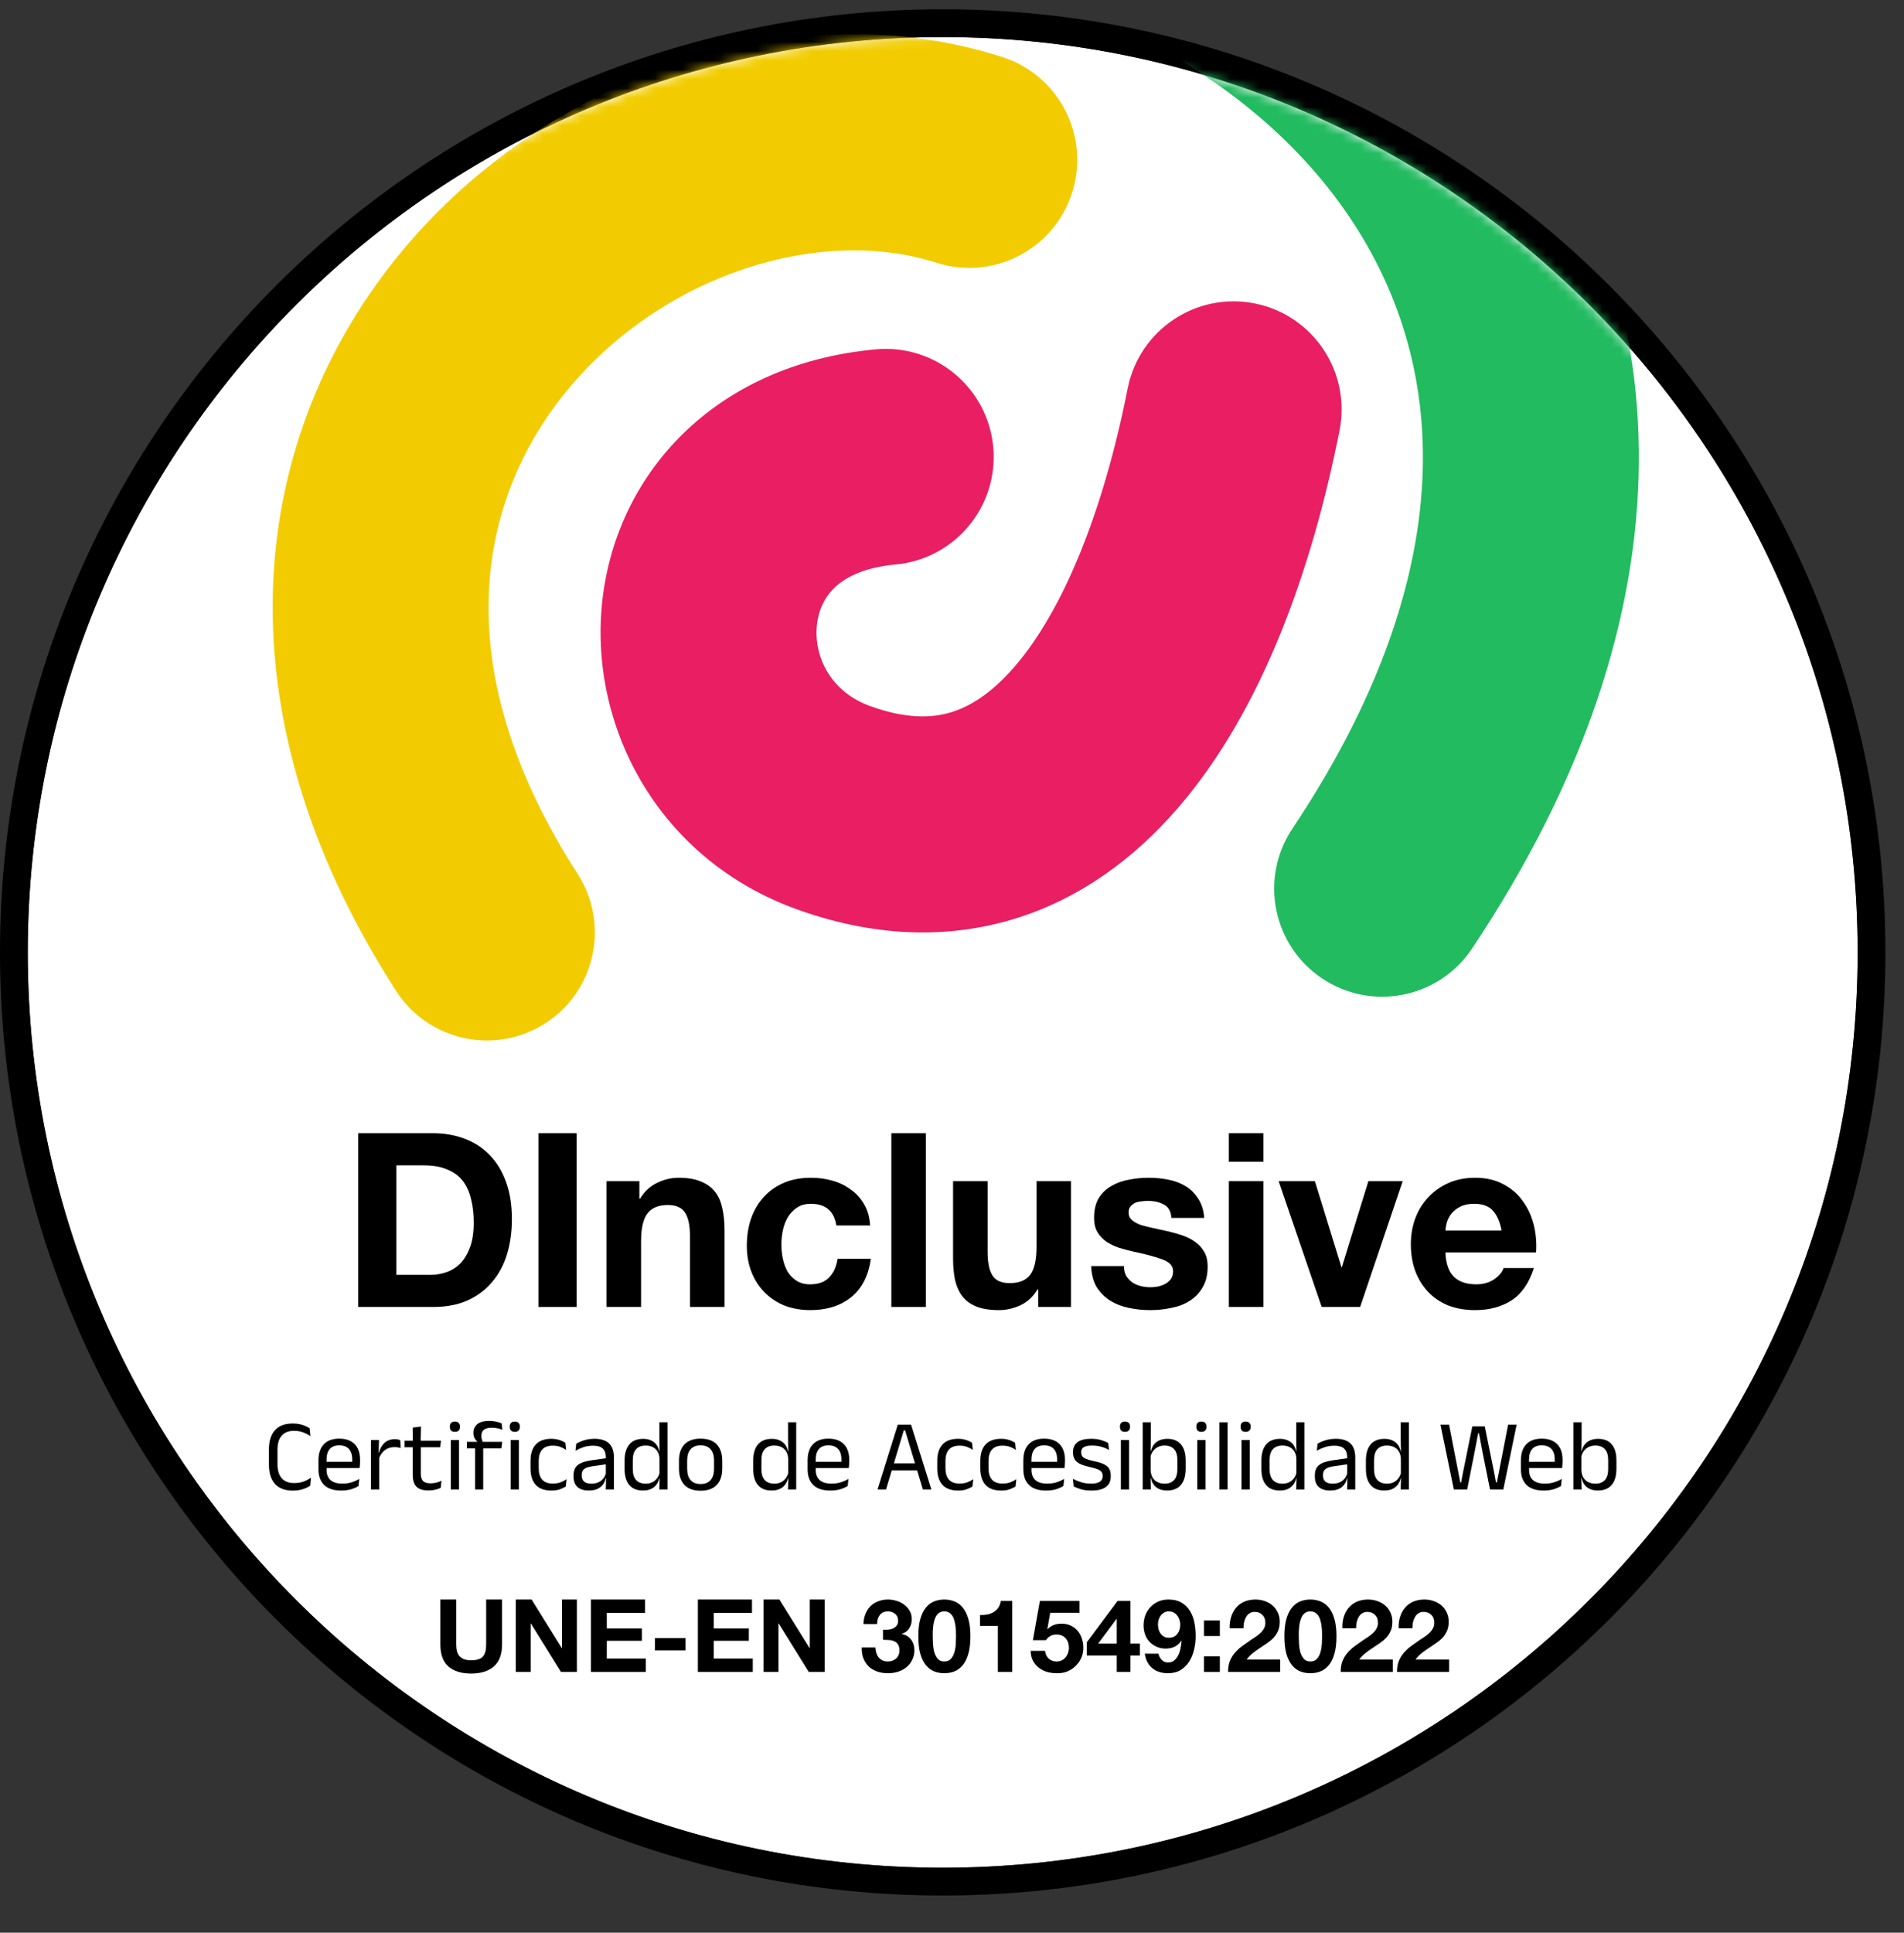 <svg width="205" height="208" viewBox="0 0 205 208" fill="none" xmlns="http://www.w3.org/2000/svg">
<rect x="0" y="0" width="205" height="208" fill="#333333" stroke="none"/>
<path d="M200.01 102.501C200.01 156.907 155.906 201.011 101.5 201.011C47.094 201.011 2.99 156.907 2.99 102.501C2.99 48.096 47.094 3.991 101.5 3.991C155.906 3.991 200.01 48.096 200.01 102.501Z" fill="white"/>
<path fill-rule="evenodd" clip-rule="evenodd" d="M203 102.5C203 158.557 157.557 204 101.5 204C45.443 204 0 158.557 0 102.5C0 46.443 45.443 1 101.5 1C157.557 1 203 46.443 203 102.5ZM101.5 201.01C155.906 201.01 200.01 156.906 200.01 102.5C200.01 48.094 155.906 3.99 101.5 3.99C47.094 3.99 2.99 48.094 2.99 102.5C2.99 156.906 47.094 201.01 101.5 201.01Z" fill="black"/>
<mask id="mask0_83_4" style="mask-type:alpha" maskUnits="userSpaceOnUse" x="2" y="3" width="199" height="199">
<path d="M200.01 102.501C200.01 156.907 155.906 201.011 101.5 201.011C47.094 201.011 2.99 156.907 2.99 102.501C2.99 48.096 47.094 3.991 101.5 3.991C155.906 3.991 200.01 48.096 200.01 102.501Z" fill="black"/>
</mask>
<g mask="url(#mask0_83_4)">
<path fill-rule="evenodd" clip-rule="evenodd" d="M143.556 20.939C131.06 4.598 107.853 -5.076 85.313 -3.298C78.912 -2.793 73.314 -7.572 72.809 -13.973C72.304 -20.374 77.083 -25.972 83.484 -26.477C112.968 -28.803 144.203 -16.492 162.026 6.816C171.067 18.639 176.582 33.245 176.451 49.806C176.319 66.309 170.595 83.969 158.482 102.1C154.915 107.439 147.696 108.876 142.357 105.309C137.018 101.742 135.581 94.523 139.148 89.184C149.269 74.034 153.112 60.725 153.2 49.621C153.288 38.576 149.675 28.942 143.556 20.939Z" fill="#22BB60"/>
<path fill-rule="evenodd" clip-rule="evenodd" d="M43.286 27.024C58.722 8.444 85.075 -1.189 107.91 6.134C114.024 8.094 117.391 14.64 115.43 20.754C113.469 26.868 106.924 30.235 100.81 28.275C88.356 24.281 71.502 29.446 61.171 41.882C51.727 53.249 47.532 71.283 62.196 94.06C65.671 99.459 64.112 106.653 58.713 110.129C53.315 113.604 46.121 112.045 42.645 106.646C22.832 75.87 26.963 46.672 43.286 27.024Z" fill="#F2CC01"/>
<path fill-rule="evenodd" clip-rule="evenodd" d="M135.079 32.654C141.377 33.9 145.472 40.017 144.226 46.315C141.255 61.324 135.874 76.482 126.838 86.942C122.193 92.317 116.286 96.785 108.978 98.96C101.575 101.163 93.724 100.716 85.817 97.87C70.99 92.533 63.586 78.466 64.79 65.257C66.068 51.25 76.751 39.197 94.308 37.597C100.702 37.015 106.358 41.726 106.94 48.12C107.523 54.514 102.812 60.17 96.418 60.753C92.727 61.089 90.793 62.319 89.792 63.308C88.743 64.346 88.095 65.734 87.945 67.369C87.635 70.777 89.509 74.487 93.691 75.992C97.6 77.399 100.338 77.272 102.346 76.674C104.45 76.048 106.778 74.594 109.244 71.741C114.427 65.742 118.763 55.21 121.417 41.801C122.664 35.502 128.78 31.407 135.079 32.654Z" fill="#E91E63"/>
<path d="M188.093 -2.575C186.839 2.712 181.148 5.888 175.381 4.521C169.614 3.153 165.956 -2.241 167.21 -7.528C168.463 -12.814 174.155 -15.99 179.921 -14.623C185.688 -13.255 189.347 -7.861 188.093 -2.575Z" fill="#22BB60"/>
<path d="M49.73 -0.465C47.564 8.666 38.017 14.22 28.406 11.94C18.794 9.661 12.758 0.411 14.924 -8.72C17.089 -17.851 26.637 -23.404 36.248 -21.125C45.859 -18.845 51.895 -9.596 49.73 -0.465Z" fill="#F2CC01"/>
</g>
<path d="M31.54 160.423C30.678 160.423 30.031 160.181 29.598 159.697C29.169 159.213 28.955 158.526 28.955 157.635V155.982C28.955 155.091 29.169 154.405 29.598 153.925C30.027 153.442 30.671 153.2 31.529 153.2C31.806 153.2 32.057 153.225 32.282 153.276C32.511 153.327 32.715 153.393 32.893 153.473C33.072 153.553 33.222 153.636 33.346 153.724L33.422 154.564C33.208 154.411 32.955 154.278 32.664 154.165C32.377 154.049 32.039 153.991 31.649 153.991C31.064 153.991 30.622 154.165 30.324 154.515C30.026 154.86 29.877 155.353 29.877 155.993V157.602C29.877 158.239 30.027 158.733 30.329 159.086C30.631 159.435 31.082 159.61 31.682 159.61C32.068 159.61 32.408 159.554 32.702 159.441C33.001 159.328 33.259 159.19 33.477 159.026L33.401 159.888C33.277 159.975 33.124 160.061 32.942 160.144C32.761 160.228 32.551 160.295 32.315 160.346C32.082 160.397 31.824 160.423 31.54 160.423Z" fill="black"/>
<path d="M36.736 160.417C35.924 160.417 35.313 160.219 34.903 159.823C34.492 159.426 34.286 158.859 34.286 158.121V157.171C34.286 156.422 34.477 155.846 34.859 155.442C35.241 155.035 35.799 154.831 36.534 154.831C37.028 154.831 37.441 154.924 37.772 155.109C38.103 155.291 38.352 155.551 38.519 155.889C38.687 156.228 38.77 156.631 38.77 157.1V157.297C38.77 157.413 38.765 157.53 38.754 157.646C38.747 157.762 38.736 157.877 38.721 157.99H37.908C37.916 157.815 37.919 157.65 37.919 157.493C37.923 157.337 37.925 157.193 37.925 157.062C37.925 156.739 37.872 156.466 37.767 156.244C37.665 156.018 37.51 155.848 37.303 155.731C37.099 155.611 36.843 155.551 36.534 155.551C36.075 155.551 35.732 155.684 35.502 155.949C35.273 156.215 35.159 156.595 35.159 157.09V157.597L35.164 157.706V158.213C35.164 158.435 35.197 158.635 35.263 158.813C35.328 158.992 35.43 159.146 35.568 159.277C35.71 159.404 35.888 159.503 36.103 159.572C36.321 159.637 36.579 159.67 36.877 159.67C37.223 159.67 37.545 159.624 37.843 159.533C38.141 159.443 38.421 159.319 38.683 159.163L38.601 159.926C38.365 160.075 38.09 160.195 37.777 160.286C37.465 160.374 37.117 160.417 36.736 160.417ZM38.536 157.99H34.75V157.324H38.536V157.99Z" fill="black"/>
<path d="M40.784 157.04L40.582 156.358L40.8 156.348C40.916 155.897 41.116 155.542 41.4 155.284C41.684 155.022 42.06 154.891 42.529 154.891C42.646 154.891 42.749 154.9 42.84 154.918C42.935 154.936 43.018 154.958 43.091 154.984L43.146 155.84C43.055 155.811 42.953 155.787 42.84 155.769C42.731 155.751 42.609 155.742 42.475 155.742C42.075 155.742 41.725 155.853 41.427 156.075C41.133 156.297 40.918 156.619 40.784 157.04ZM40.827 160.297H39.944V154.973H40.805L40.762 156.544L40.827 156.609V160.297Z" fill="black"/>
<path d="M46.142 160.406C45.731 160.406 45.4 160.345 45.149 160.221C44.898 160.097 44.716 159.91 44.604 159.659C44.491 159.408 44.435 159.095 44.435 158.721V155.36H45.307V158.617C45.307 158.966 45.387 159.224 45.547 159.392C45.708 159.555 45.977 159.637 46.355 159.637C46.569 159.637 46.775 159.614 46.971 159.566C47.171 159.519 47.359 159.452 47.533 159.364L47.451 160.123C47.28 160.21 47.08 160.279 46.851 160.33C46.622 160.381 46.386 160.406 46.142 160.406ZM47.397 155.758H43.562V155.049H47.479L47.397 155.758ZM45.286 155.136H44.44L44.435 153.642L45.324 153.527L45.286 155.136Z" fill="black"/>
<path d="M49.421 160.297H48.537V154.973H49.421V160.297ZM48.979 154.1C48.797 154.1 48.661 154.053 48.57 153.958C48.483 153.86 48.439 153.727 48.439 153.56V153.533C48.439 153.362 48.483 153.229 48.57 153.134C48.661 153.04 48.797 152.993 48.979 152.993C49.161 152.993 49.297 153.04 49.388 153.134C49.479 153.229 49.525 153.362 49.525 153.533V153.56C49.525 153.731 49.479 153.864 49.388 153.958C49.297 154.053 49.161 154.1 48.979 154.1Z" fill="black"/>
<path d="M52.675 152.922C52.948 152.922 53.192 152.947 53.407 152.998C53.625 153.045 53.825 153.105 54.007 153.178L54.094 153.871C53.916 153.805 53.736 153.754 53.554 153.718C53.376 153.678 53.174 153.658 52.948 153.658C52.675 153.658 52.455 153.694 52.288 153.767C52.124 153.836 52.006 153.936 51.934 154.067C51.864 154.195 51.83 154.349 51.83 154.531V154.558C51.83 154.686 51.846 154.807 51.879 154.924C51.912 155.036 51.948 155.14 51.988 155.235L51.394 155.257V155.147C51.281 155.06 51.181 154.938 51.093 154.782C51.01 154.626 50.968 154.444 50.968 154.236V154.209C50.968 153.82 51.106 153.509 51.383 153.276C51.659 153.04 52.09 152.922 52.675 152.922ZM52.026 160.297H51.148V155.447H52.026V160.297ZM53.99 155.878H50.27V155.175L51.486 155.18L51.846 155.175H54.072L53.99 155.878ZM55.867 160.297H54.989V154.973H55.867V160.297ZM55.43 154.1C55.249 154.1 55.112 154.053 55.021 153.958C54.93 153.86 54.885 153.727 54.885 153.56V153.533C54.885 153.362 54.93 153.229 55.021 153.134C55.112 153.04 55.249 152.993 55.43 152.993C55.612 152.993 55.747 153.04 55.834 153.134C55.925 153.229 55.971 153.362 55.971 153.533V153.56C55.971 153.731 55.925 153.864 55.834 153.958C55.747 154.053 55.612 154.1 55.43 154.1Z" fill="black"/>
<path d="M59.384 160.417C58.62 160.417 58.051 160.212 57.676 159.801C57.305 159.386 57.12 158.801 57.12 158.044V157.215C57.12 156.455 57.307 155.871 57.681 155.464C58.056 155.053 58.623 154.847 59.384 154.847C59.609 154.847 59.815 154.869 60 154.913C60.185 154.953 60.351 155.007 60.496 155.076C60.646 155.142 60.771 155.211 60.873 155.284L60.949 156.053C60.778 155.922 60.575 155.811 60.338 155.72C60.105 155.629 59.831 155.584 59.514 155.584C59.005 155.584 58.625 155.726 58.374 156.009C58.127 156.289 58.003 156.699 58.003 157.237V158.022C58.003 158.55 58.127 158.955 58.374 159.239C58.625 159.523 59.005 159.664 59.514 159.664C59.842 159.664 60.124 159.619 60.36 159.528C60.6 159.437 60.813 159.326 60.998 159.195L60.916 159.975C60.757 160.084 60.547 160.186 60.289 160.281C60.031 160.372 59.729 160.417 59.384 160.417Z" fill="black"/>
<path d="M66.1 160.297H65.222L65.26 159.004L65.227 158.868V157.171L65.233 156.86C65.233 156.428 65.122 156.108 64.9 155.9C64.682 155.693 64.334 155.589 63.858 155.589C63.476 155.589 63.125 155.644 62.805 155.753C62.489 155.862 62.207 155.989 61.959 156.135L62.041 155.382C62.18 155.298 62.343 155.216 62.532 155.136C62.725 155.053 62.943 154.984 63.187 154.929C63.434 154.875 63.705 154.847 64 154.847C64.382 154.847 64.705 154.895 64.971 154.989C65.24 155.08 65.456 155.213 65.62 155.387C65.787 155.562 65.909 155.773 65.986 156.02C66.062 156.268 66.1 156.544 66.1 156.849V160.297ZM63.389 160.412C62.861 160.412 62.456 160.285 62.172 160.03C61.892 159.772 61.752 159.404 61.752 158.928V158.77C61.752 158.279 61.903 157.913 62.205 157.673C62.511 157.43 62.994 157.26 63.656 157.166L65.342 156.926L65.391 157.57L63.765 157.804C63.358 157.862 63.067 157.962 62.892 158.104C62.718 158.242 62.63 158.448 62.63 158.721V158.808C62.63 159.088 62.716 159.303 62.887 159.452C63.062 159.601 63.322 159.675 63.667 159.675C63.973 159.675 64.234 159.623 64.453 159.517C64.671 159.412 64.847 159.27 64.982 159.092C65.116 158.913 65.207 158.715 65.255 158.497L65.391 159.097H65.222C65.171 159.33 65.075 159.546 64.933 159.746C64.794 159.946 64.6 160.108 64.349 160.232C64.098 160.352 63.778 160.412 63.389 160.412Z" fill="black"/>
<path d="M69.211 160.412C68.571 160.412 68.084 160.214 67.749 159.817C67.415 159.421 67.247 158.842 67.247 158.082V157.204C67.247 156.44 67.416 155.858 67.755 155.458C68.093 155.055 68.591 154.853 69.249 154.853C69.577 154.853 69.86 154.909 70.1 155.022C70.341 155.131 70.535 155.286 70.684 155.486C70.833 155.686 70.933 155.922 70.984 156.195H71.273L71.011 157.008C71.001 156.695 70.93 156.433 70.799 156.222C70.671 156.008 70.497 155.846 70.275 155.737C70.057 155.627 69.806 155.573 69.522 155.573C69.071 155.573 68.726 155.704 68.486 155.966C68.249 156.228 68.131 156.613 68.131 157.122V158.137C68.131 158.639 68.249 159.021 68.486 159.283C68.726 159.544 69.071 159.675 69.522 159.675C69.791 159.675 70.029 159.624 70.237 159.523C70.444 159.417 70.615 159.273 70.75 159.092C70.888 158.906 70.982 158.697 71.033 158.464L71.251 159.097H70.99C70.939 159.337 70.841 159.557 70.695 159.757C70.553 159.957 70.361 160.117 70.117 160.237C69.877 160.354 69.575 160.412 69.211 160.412ZM71.873 160.297H70.99L71.028 159.01L71.011 158.726V156.5L71.017 156.315L70.995 154.804V153.069H71.873V160.297Z" fill="black"/>
<path d="M75.431 160.434C74.668 160.434 74.088 160.228 73.691 159.817C73.299 159.403 73.102 158.808 73.102 158.033V157.22C73.102 156.449 73.3 155.858 73.697 155.447C74.093 155.036 74.671 154.831 75.431 154.831C76.195 154.831 76.773 155.036 77.166 155.447C77.563 155.858 77.761 156.449 77.761 157.22V158.033C77.761 158.808 77.563 159.403 77.166 159.817C76.773 160.228 76.195 160.434 75.431 160.434ZM75.431 159.714C75.904 159.714 76.263 159.574 76.506 159.293C76.754 159.013 76.877 158.61 76.877 158.082V157.171C76.877 156.648 76.754 156.248 76.506 155.971C76.263 155.691 75.904 155.551 75.431 155.551C74.962 155.551 74.604 155.691 74.357 155.971C74.109 156.248 73.986 156.648 73.986 157.171V158.082C73.986 158.61 74.109 159.013 74.357 159.293C74.604 159.574 74.962 159.714 75.431 159.714Z" fill="black"/>
<path d="M83.063 160.412C82.423 160.412 81.935 160.214 81.601 159.817C81.266 159.421 81.099 158.842 81.099 158.082V157.204C81.099 156.44 81.268 155.858 81.606 155.458C81.944 155.055 82.443 154.853 83.101 154.853C83.428 154.853 83.712 154.909 83.952 155.022C84.192 155.131 84.386 155.286 84.536 155.486C84.685 155.686 84.785 155.922 84.836 156.195H85.125L84.863 157.008C84.852 156.695 84.781 156.433 84.65 156.222C84.523 156.008 84.348 155.846 84.126 155.737C83.908 155.627 83.657 155.573 83.374 155.573C82.923 155.573 82.577 155.704 82.337 155.966C82.101 156.228 81.983 156.613 81.983 157.122V158.137C81.983 158.639 82.101 159.021 82.337 159.283C82.577 159.544 82.923 159.675 83.374 159.675C83.643 159.675 83.881 159.624 84.088 159.523C84.296 159.417 84.466 159.273 84.601 159.092C84.739 158.906 84.834 158.697 84.885 158.464L85.103 159.097H84.841C84.79 159.337 84.692 159.557 84.546 159.757C84.405 159.957 84.212 160.117 83.968 160.237C83.728 160.354 83.426 160.412 83.063 160.412ZM85.725 160.297H84.841L84.879 159.01L84.863 158.726V156.5L84.868 156.315L84.847 154.804V153.069H85.725V160.297Z" fill="black"/>
<path d="M89.403 160.417C88.592 160.417 87.981 160.219 87.57 159.823C87.159 159.426 86.954 158.859 86.954 158.121V157.171C86.954 156.422 87.144 155.846 87.526 155.442C87.908 155.035 88.466 154.831 89.201 154.831C89.696 154.831 90.109 154.924 90.439 155.109C90.77 155.291 91.02 155.551 91.187 155.889C91.354 156.228 91.438 156.631 91.438 157.1V157.297C91.438 157.413 91.432 157.53 91.421 157.646C91.414 157.762 91.403 157.877 91.389 157.99H90.576C90.583 157.815 90.587 157.65 90.587 157.493C90.59 157.337 90.592 157.193 90.592 157.062C90.592 156.739 90.54 156.466 90.434 156.244C90.332 156.018 90.178 155.848 89.97 155.731C89.767 155.611 89.51 155.551 89.201 155.551C88.743 155.551 88.399 155.684 88.17 155.949C87.941 156.215 87.826 156.595 87.826 157.09V157.597L87.832 157.706V158.213C87.832 158.435 87.865 158.635 87.93 158.813C87.996 158.992 88.097 159.146 88.236 159.277C88.377 159.404 88.556 159.503 88.77 159.572C88.988 159.637 89.247 159.67 89.545 159.67C89.89 159.67 90.212 159.624 90.51 159.533C90.809 159.443 91.089 159.319 91.351 159.163L91.269 159.926C91.032 160.075 90.758 160.195 90.445 160.286C90.132 160.374 89.785 160.417 89.403 160.417ZM91.203 157.99H87.417V157.324H91.203V157.99Z" fill="black"/>
<path d="M95.397 160.297H94.481L96.663 153.325H98.092L100.28 160.297H99.364L97.449 153.936H97.312L95.397 160.297ZM98.965 158.241H95.79V157.488H98.965V158.241Z" fill="black"/>
<path d="M103.176 160.417C102.412 160.417 101.843 160.212 101.468 159.801C101.097 159.386 100.912 158.801 100.912 158.044V157.215C100.912 156.455 101.099 155.871 101.473 155.464C101.848 155.053 102.415 154.847 103.176 154.847C103.401 154.847 103.607 154.869 103.792 154.913C103.977 154.953 104.143 155.007 104.288 155.076C104.438 155.142 104.563 155.211 104.665 155.284L104.741 156.053C104.57 155.922 104.367 155.811 104.13 155.72C103.897 155.629 103.623 155.584 103.306 155.584C102.797 155.584 102.417 155.726 102.166 156.009C101.919 156.289 101.795 156.699 101.795 157.237V158.022C101.795 158.55 101.919 158.955 102.166 159.239C102.417 159.523 102.797 159.664 103.306 159.664C103.634 159.664 103.916 159.619 104.152 159.528C104.392 159.437 104.605 159.326 104.79 159.195L104.708 159.975C104.548 160.084 104.339 160.186 104.081 160.281C103.823 160.372 103.521 160.417 103.176 160.417Z" fill="black"/>
<path d="M107.81 160.417C107.047 160.417 106.478 160.212 106.103 159.801C105.732 159.386 105.546 158.801 105.546 158.044V157.215C105.546 156.455 105.734 155.871 106.108 155.464C106.483 155.053 107.05 154.847 107.81 154.847C108.036 154.847 108.241 154.869 108.427 154.913C108.612 154.953 108.778 155.007 108.923 155.076C109.072 155.142 109.198 155.211 109.3 155.284L109.376 156.053C109.205 155.922 109.002 155.811 108.765 155.72C108.532 155.629 108.258 155.584 107.941 155.584C107.432 155.584 107.052 155.726 106.801 156.009C106.554 156.289 106.43 156.699 106.43 157.237V158.022C106.43 158.55 106.554 158.955 106.801 159.239C107.052 159.523 107.432 159.664 107.941 159.664C108.269 159.664 108.551 159.619 108.787 159.528C109.027 159.437 109.24 159.326 109.425 159.195L109.343 159.975C109.183 160.084 108.974 160.186 108.716 160.281C108.458 160.372 108.156 160.417 107.81 160.417Z" fill="black"/>
<path d="M112.631 160.417C111.82 160.417 111.209 160.219 110.798 159.823C110.387 159.426 110.181 158.859 110.181 158.121V157.171C110.181 156.422 110.372 155.846 110.754 155.442C111.136 155.035 111.694 154.831 112.429 154.831C112.924 154.831 113.336 154.924 113.667 155.109C113.998 155.291 114.247 155.551 114.415 155.889C114.582 156.228 114.666 156.631 114.666 157.1V157.297C114.666 157.413 114.66 157.53 114.649 157.646C114.642 157.762 114.631 157.877 114.617 157.99H113.804C113.811 157.815 113.815 157.65 113.815 157.493C113.818 157.337 113.82 157.193 113.82 157.062C113.82 156.739 113.767 156.466 113.662 156.244C113.56 156.018 113.406 155.848 113.198 155.731C112.995 155.611 112.738 155.551 112.429 155.551C111.971 155.551 111.627 155.684 111.398 155.949C111.169 156.215 111.054 156.595 111.054 157.09V157.597L111.06 157.706V158.213C111.06 158.435 111.092 158.635 111.158 158.813C111.223 158.992 111.325 159.146 111.463 159.277C111.605 159.404 111.783 159.503 111.998 159.572C112.216 159.637 112.474 159.67 112.773 159.67C113.118 159.67 113.44 159.624 113.738 159.533C114.037 159.443 114.317 159.319 114.578 159.163L114.497 159.926C114.26 160.075 113.986 160.195 113.673 160.286C113.36 160.374 113.013 160.417 112.631 160.417ZM114.431 157.99H110.645V157.324H114.431V157.99Z" fill="black"/>
<path d="M117.524 160.417C117.095 160.417 116.72 160.372 116.4 160.281C116.08 160.186 115.815 160.084 115.604 159.975L115.522 159.157C115.787 159.295 116.078 159.415 116.395 159.517C116.715 159.619 117.077 159.67 117.48 159.67C117.891 159.67 118.2 159.604 118.408 159.473C118.615 159.343 118.719 159.148 118.719 158.89V158.83C118.719 158.662 118.679 158.524 118.599 158.415C118.522 158.306 118.382 158.21 118.179 158.126C117.975 158.042 117.686 157.959 117.311 157.875C116.864 157.777 116.511 157.662 116.253 157.531C115.995 157.397 115.809 157.231 115.696 157.035C115.587 156.839 115.533 156.599 115.533 156.315V156.266C115.533 155.8 115.695 155.447 116.018 155.207C116.342 154.967 116.829 154.847 117.48 154.847C117.899 154.847 118.261 154.895 118.566 154.989C118.875 155.084 119.128 155.189 119.324 155.306L119.406 156.053C119.17 155.915 118.899 155.8 118.593 155.709C118.288 155.618 117.944 155.573 117.562 155.573C117.286 155.573 117.062 155.602 116.891 155.66C116.72 155.715 116.597 155.795 116.52 155.9C116.444 156.002 116.406 156.126 116.406 156.271V156.315C116.406 156.475 116.444 156.611 116.52 156.724C116.597 156.833 116.733 156.929 116.929 157.013C117.129 157.093 117.406 157.171 117.759 157.248C118.213 157.339 118.573 157.448 118.839 157.575C119.108 157.702 119.301 157.864 119.417 158.061C119.533 158.253 119.592 158.502 119.592 158.808V158.901C119.592 159.403 119.417 159.781 119.068 160.035C118.719 160.29 118.204 160.417 117.524 160.417Z" fill="black"/>
<path d="M121.566 160.297H120.682V154.973H121.566V160.297ZM121.124 154.1C120.942 154.1 120.806 154.053 120.715 153.958C120.627 153.86 120.584 153.727 120.584 153.56V153.533C120.584 153.362 120.627 153.229 120.715 153.134C120.806 153.04 120.942 152.993 121.124 152.993C121.306 152.993 121.442 153.04 121.533 153.134C121.624 153.229 121.669 153.362 121.669 153.533V153.56C121.669 153.731 121.624 153.864 121.533 153.958C121.442 154.053 121.306 154.1 121.124 154.1Z" fill="black"/>
<path d="M125.655 160.412C125.328 160.412 125.042 160.357 124.798 160.248C124.558 160.139 124.364 159.983 124.215 159.779C124.066 159.575 123.966 159.339 123.915 159.07H123.62L123.887 158.241C123.906 158.561 123.98 158.828 124.111 159.043C124.246 159.253 124.424 159.412 124.646 159.517C124.868 159.623 125.119 159.675 125.399 159.675C125.842 159.675 126.181 159.544 126.413 159.283C126.65 159.021 126.768 158.632 126.768 158.115V157.117C126.768 156.611 126.65 156.228 126.413 155.966C126.177 155.704 125.833 155.573 125.382 155.573C125.113 155.573 124.875 155.626 124.668 155.731C124.46 155.837 124.288 155.98 124.149 156.162C124.015 156.344 123.922 156.551 123.871 156.784L123.669 156.168H123.92C123.975 155.924 124.071 155.704 124.209 155.507C124.351 155.307 124.544 155.149 124.788 155.033C125.031 154.913 125.333 154.853 125.693 154.853C126.333 154.853 126.821 155.053 127.155 155.453C127.49 155.849 127.657 156.426 127.657 157.182V158.066C127.657 158.83 127.486 159.412 127.144 159.812C126.806 160.212 126.31 160.412 125.655 160.412ZM123.915 160.297H123.031V153.069H123.909V154.804L123.882 156.331L123.887 156.5V158.726L123.877 159.01L123.915 160.297Z" fill="black"/>
<path d="M129.791 160.297H128.908V154.973H129.791V160.297ZM129.349 154.1C129.168 154.1 129.031 154.053 128.94 153.958C128.853 153.86 128.809 153.727 128.809 153.56V153.533C128.809 153.362 128.853 153.229 128.94 153.134C129.031 153.04 129.168 152.993 129.349 152.993C129.531 152.993 129.668 153.04 129.759 153.134C129.85 153.229 129.895 153.362 129.895 153.533V153.56C129.895 153.731 129.85 153.864 129.759 153.958C129.668 154.053 129.531 154.1 129.349 154.1Z" fill="black"/>
<path d="M132.173 160.297H131.295V153.069H132.173V160.297Z" fill="black"/>
<path d="M134.554 160.297H133.67V154.973H134.554V160.297ZM134.112 154.1C133.93 154.1 133.794 154.053 133.703 153.958C133.616 153.86 133.572 153.727 133.572 153.56V153.533C133.572 153.362 133.616 153.229 133.703 153.134C133.794 153.04 133.93 152.993 134.112 152.993C134.294 152.993 134.43 153.04 134.521 153.134C134.612 153.229 134.658 153.362 134.658 153.533V153.56C134.658 153.731 134.612 153.864 134.521 153.958C134.43 154.053 134.294 154.1 134.112 154.1Z" fill="black"/>
<path d="M137.776 160.412C137.136 160.412 136.649 160.214 136.314 159.817C135.979 159.421 135.812 158.842 135.812 158.082V157.204C135.812 156.44 135.981 155.858 136.319 155.458C136.658 155.055 137.156 154.853 137.814 154.853C138.142 154.853 138.425 154.909 138.665 155.022C138.905 155.131 139.1 155.286 139.249 155.486C139.398 155.686 139.498 155.922 139.549 156.195H139.838L139.576 157.008C139.565 156.695 139.494 156.433 139.364 156.222C139.236 156.008 139.062 155.846 138.84 155.737C138.622 155.627 138.371 155.573 138.087 155.573C137.636 155.573 137.29 155.704 137.05 155.966C136.814 156.228 136.696 156.613 136.696 157.122V158.137C136.696 158.639 136.814 159.021 137.05 159.283C137.29 159.544 137.636 159.675 138.087 159.675C138.356 159.675 138.594 159.624 138.802 159.523C139.009 159.417 139.18 159.273 139.314 159.092C139.453 158.906 139.547 158.697 139.598 158.464L139.816 159.097H139.554C139.504 159.337 139.405 159.557 139.26 159.757C139.118 159.957 138.925 160.117 138.682 160.237C138.442 160.354 138.14 160.412 137.776 160.412ZM140.438 160.297H139.554L139.593 159.01L139.576 158.726V156.5L139.582 156.315L139.56 154.804V153.069H140.438V160.297Z" fill="black"/>
<path d="M145.917 160.297H145.038L145.076 159.004L145.044 158.868V157.171L145.049 156.86C145.049 156.428 144.938 156.108 144.716 155.9C144.498 155.693 144.151 155.589 143.674 155.589C143.293 155.589 142.942 155.644 142.622 155.753C142.305 155.862 142.023 155.989 141.776 156.135L141.858 155.382C141.996 155.298 142.16 155.216 142.349 155.136C142.542 155.053 142.76 154.984 143.003 154.929C143.251 154.875 143.522 154.847 143.816 154.847C144.198 154.847 144.522 154.895 144.787 154.989C145.056 155.08 145.273 155.213 145.436 155.387C145.604 155.562 145.726 155.773 145.802 156.02C145.878 156.268 145.917 156.544 145.917 156.849V160.297ZM143.205 160.412C142.678 160.412 142.272 160.285 141.989 160.03C141.709 159.772 141.569 159.404 141.569 158.928V158.77C141.569 158.279 141.72 157.913 142.021 157.673C142.327 157.43 142.811 157.26 143.473 157.166L145.158 156.926L145.207 157.57L143.582 157.804C143.174 157.862 142.883 157.962 142.709 158.104C142.534 158.242 142.447 158.448 142.447 158.721V158.808C142.447 159.088 142.532 159.303 142.703 159.452C142.878 159.601 143.138 159.675 143.483 159.675C143.789 159.675 144.051 159.623 144.269 159.517C144.487 159.412 144.664 159.27 144.798 159.092C144.933 158.913 145.024 158.715 145.071 158.497L145.207 159.097H145.038C144.987 159.33 144.891 159.546 144.749 159.746C144.611 159.946 144.416 160.108 144.165 160.232C143.914 160.352 143.594 160.412 143.205 160.412Z" fill="black"/>
<path d="M149.028 160.412C148.388 160.412 147.9 160.214 147.566 159.817C147.231 159.421 147.064 158.842 147.064 158.082V157.204C147.064 156.44 147.233 155.858 147.571 155.458C147.909 155.055 148.408 154.853 149.066 154.853C149.393 154.853 149.677 154.909 149.917 155.022C150.157 155.131 150.351 155.286 150.501 155.486C150.65 155.686 150.75 155.922 150.801 156.195H151.09L150.828 157.008C150.817 156.695 150.746 156.433 150.615 156.222C150.488 156.008 150.313 155.846 150.091 155.737C149.873 155.627 149.622 155.573 149.339 155.573C148.888 155.573 148.542 155.704 148.302 155.966C148.066 156.228 147.947 156.613 147.947 157.122V158.137C147.947 158.639 148.066 159.021 148.302 159.283C148.542 159.544 148.888 159.675 149.339 159.675C149.608 159.675 149.846 159.624 150.053 159.523C150.261 159.417 150.431 159.273 150.566 159.092C150.704 158.906 150.799 158.697 150.85 158.464L151.068 159.097H150.806C150.755 159.337 150.657 159.557 150.512 159.757C150.37 159.957 150.177 160.117 149.933 160.237C149.693 160.354 149.391 160.412 149.028 160.412ZM151.69 160.297H150.806L150.844 159.01L150.828 158.726V156.5L150.833 156.315L150.812 154.804V153.069H151.69V160.297Z" fill="black"/>
<path d="M157.969 160.297H156.529L155.089 153.325H156.016L157.031 158.535L157.222 159.539H157.32L157.505 158.535L158.525 153.505H159.862L160.882 158.535L161.068 159.539H161.166L162.377 153.325H163.293L161.859 160.297H160.429L159.622 156.288L159.24 154.253H159.153L158.765 156.288L157.969 160.297Z" fill="black"/>
<path d="M166.204 160.417C165.393 160.417 164.782 160.219 164.371 159.823C163.96 159.426 163.755 158.859 163.755 158.121V157.171C163.755 156.422 163.946 155.846 164.327 155.442C164.709 155.035 165.268 154.831 166.002 154.831C166.497 154.831 166.91 154.924 167.241 155.109C167.572 155.291 167.821 155.551 167.988 155.889C168.155 156.228 168.239 156.631 168.239 157.1V157.297C168.239 157.413 168.233 157.53 168.223 157.646C168.215 157.762 168.204 157.877 168.19 157.99H167.377C167.384 157.815 167.388 157.65 167.388 157.493C167.392 157.337 167.393 157.193 167.393 157.062C167.393 156.739 167.341 156.466 167.235 156.244C167.133 156.018 166.979 155.848 166.771 155.731C166.568 155.611 166.311 155.551 166.002 155.551C165.544 155.551 165.2 155.684 164.971 155.949C164.742 156.215 164.627 156.595 164.627 157.09V157.597L164.633 157.706V158.213C164.633 158.435 164.666 158.635 164.731 158.813C164.797 158.992 164.898 159.146 165.037 159.277C165.178 159.404 165.357 159.503 165.571 159.572C165.789 159.637 166.048 159.67 166.346 159.67C166.691 159.67 167.013 159.624 167.312 159.533C167.61 159.443 167.89 159.319 168.152 159.163L168.07 159.926C167.833 160.075 167.559 160.195 167.246 160.286C166.933 160.374 166.586 160.417 166.204 160.417ZM168.004 157.99H164.218V157.324H168.004V157.99Z" fill="black"/>
<path d="M172.036 160.412C171.709 160.412 171.423 160.357 171.18 160.248C170.94 160.139 170.745 159.983 170.596 159.779C170.447 159.575 170.347 159.339 170.296 159.07H170.001L170.269 158.241C170.287 158.561 170.361 158.828 170.492 159.043C170.627 159.253 170.805 159.412 171.027 159.517C171.249 159.623 171.5 159.675 171.78 159.675C172.223 159.675 172.562 159.544 172.794 159.283C173.031 159.021 173.149 158.632 173.149 158.115V157.117C173.149 156.611 173.031 156.228 172.794 155.966C172.558 155.704 172.214 155.573 171.763 155.573C171.494 155.573 171.256 155.626 171.049 155.731C170.841 155.837 170.669 155.98 170.53 156.162C170.396 156.344 170.303 156.551 170.252 156.784L170.05 156.168H170.301C170.356 155.924 170.452 155.704 170.59 155.507C170.732 155.307 170.925 155.149 171.169 155.033C171.412 154.913 171.714 154.853 172.074 154.853C172.714 154.853 173.202 155.053 173.536 155.453C173.871 155.849 174.038 156.426 174.038 157.182V158.066C174.038 158.83 173.867 159.412 173.525 159.812C173.187 160.212 172.691 160.412 172.036 160.412ZM170.296 160.297H169.412V153.069H170.29V154.804L170.263 156.331L170.269 156.5V158.726L170.258 159.01L170.296 160.297Z" fill="black"/>
<path d="M54.057 176.991C54.057 178.045 53.763 178.831 53.173 179.347C52.584 179.856 51.77 180.111 50.729 180.111C49.675 180.111 48.856 179.856 48.275 179.347C47.7 178.838 47.413 178.053 47.413 176.991V172.146H49.126V176.991C49.126 177.202 49.144 177.409 49.18 177.613C49.217 177.816 49.293 177.998 49.409 178.158C49.526 178.311 49.686 178.438 49.889 178.54C50.1 178.634 50.38 178.682 50.729 178.682C51.34 178.682 51.762 178.547 51.995 178.278C52.228 178.002 52.344 177.573 52.344 176.991V172.146H54.057V176.991Z" fill="black"/>
<path d="M55.532 172.146H57.234L60.486 177.372H60.508V172.146H62.112V179.937H60.399L57.158 174.721H57.136V179.937H55.532V172.146Z" fill="black"/>
<path d="M63.62 172.146H69.446V173.586H65.333V175.256H69.108V176.587H65.333V178.496H69.533V179.937H63.62V172.146Z" fill="black"/>
<path d="M70.52 176.292H73.804V177.623H70.52V176.292Z" fill="black"/>
<path d="M75.138 172.146H80.964V173.586H76.851V175.256H80.626V176.587H76.851V178.496H81.051V179.937H75.138V172.146Z" fill="black"/>
<path d="M82.213 172.146H83.915L87.166 177.372H87.188V172.146H88.792V179.937H87.079L83.838 174.721H83.816V179.937H82.213V172.146Z" fill="black"/>
<path d="M95.071 175.387C95.238 175.401 95.417 175.401 95.606 175.387C95.795 175.372 95.969 175.332 96.129 175.267C96.297 175.194 96.431 175.092 96.533 174.961C96.642 174.83 96.697 174.656 96.697 174.438C96.697 174.11 96.588 173.859 96.37 173.685C96.151 173.51 95.9 173.423 95.617 173.423C95.224 173.423 94.926 173.554 94.722 173.816C94.526 174.07 94.431 174.394 94.438 174.787H92.965C92.98 174.394 93.049 174.037 93.173 173.717C93.304 173.39 93.482 173.11 93.707 172.877C93.94 172.645 94.216 172.466 94.537 172.343C94.856 172.212 95.213 172.146 95.606 172.146C95.911 172.146 96.217 172.194 96.522 172.288C96.828 172.375 97.1 172.51 97.341 172.692C97.588 172.874 97.788 173.095 97.941 173.357C98.093 173.619 98.17 173.921 98.17 174.263C98.17 174.634 98.079 174.961 97.897 175.245C97.722 175.529 97.457 175.721 97.1 175.823V175.845C97.522 175.94 97.853 176.143 98.093 176.456C98.333 176.769 98.453 177.143 98.453 177.58C98.453 177.98 98.373 178.336 98.213 178.649C98.061 178.962 97.853 179.224 97.591 179.435C97.33 179.646 97.028 179.806 96.686 179.915C96.344 180.024 95.988 180.078 95.617 180.078C95.188 180.078 94.795 180.017 94.438 179.893C94.089 179.769 93.791 179.591 93.544 179.358C93.296 179.118 93.103 178.827 92.965 178.485C92.834 178.144 92.773 177.751 92.78 177.307H94.253C94.26 177.511 94.293 177.707 94.351 177.896C94.409 178.078 94.493 178.238 94.602 178.376C94.711 178.507 94.846 178.613 95.006 178.693C95.173 178.773 95.369 178.813 95.595 178.813C95.944 178.813 96.239 178.707 96.479 178.496C96.719 178.278 96.839 177.983 96.839 177.613C96.839 177.322 96.78 177.1 96.664 176.947C96.555 176.794 96.413 176.685 96.239 176.62C96.064 176.547 95.871 176.507 95.66 176.5C95.457 176.485 95.26 176.478 95.071 176.478V175.387Z" fill="black"/>
<path d="M100.425 176.085C100.425 176.303 100.432 176.569 100.446 176.882C100.461 177.187 100.505 177.485 100.577 177.776C100.657 178.06 100.781 178.304 100.948 178.507C101.116 178.711 101.356 178.813 101.668 178.813C101.988 178.813 102.232 178.711 102.399 178.507C102.574 178.304 102.698 178.06 102.77 177.776C102.85 177.485 102.898 177.187 102.912 176.882C102.927 176.569 102.934 176.303 102.934 176.085C102.934 175.954 102.93 175.798 102.923 175.616C102.923 175.427 102.909 175.234 102.879 175.038C102.858 174.841 102.821 174.648 102.77 174.459C102.727 174.263 102.658 174.088 102.563 173.936C102.469 173.783 102.349 173.659 102.203 173.565C102.058 173.47 101.879 173.423 101.668 173.423C101.457 173.423 101.279 173.47 101.134 173.565C100.996 173.659 100.879 173.783 100.785 173.936C100.697 174.088 100.628 174.263 100.577 174.459C100.526 174.648 100.49 174.841 100.468 175.038C100.446 175.234 100.432 175.427 100.425 175.616C100.425 175.798 100.425 175.954 100.425 176.085ZM98.875 176.085C98.875 175.343 98.948 174.721 99.094 174.219C99.246 173.71 99.45 173.303 99.704 172.997C99.959 172.692 100.254 172.474 100.588 172.343C100.93 172.212 101.29 172.146 101.668 172.146C102.054 172.146 102.414 172.212 102.749 172.343C103.09 172.474 103.389 172.692 103.643 172.997C103.905 173.303 104.109 173.71 104.254 174.219C104.407 174.721 104.483 175.343 104.483 176.085C104.483 176.849 104.407 177.489 104.254 178.005C104.109 178.514 103.905 178.922 103.643 179.227C103.389 179.533 103.09 179.751 102.749 179.882C102.414 180.013 102.054 180.078 101.668 180.078C101.29 180.078 100.93 180.013 100.588 179.882C100.254 179.751 99.959 179.533 99.704 179.227C99.45 178.922 99.246 178.514 99.094 178.005C98.948 177.489 98.875 176.849 98.875 176.085Z" fill="black"/>
<path d="M108.986 179.937H107.437V174.983H105.516V173.816C105.785 173.823 106.044 173.805 106.291 173.761C106.545 173.71 106.771 173.626 106.967 173.51C107.171 173.386 107.342 173.226 107.48 173.03C107.618 172.834 107.709 172.59 107.753 172.299H108.986V179.937Z" fill="black"/>
<path d="M116.227 173.576H113.074L112.768 175.31L112.79 175.332C113.001 175.121 113.226 174.972 113.466 174.885C113.706 174.79 113.979 174.743 114.285 174.743C114.663 174.743 114.998 174.812 115.289 174.95C115.579 175.089 115.823 175.274 116.02 175.507C116.223 175.74 116.376 176.016 116.478 176.336C116.587 176.649 116.641 176.983 116.641 177.34C116.641 177.733 116.565 178.1 116.412 178.442C116.26 178.776 116.052 179.067 115.79 179.315C115.536 179.562 115.238 179.755 114.896 179.893C114.554 180.024 114.19 180.086 113.805 180.078C113.434 180.078 113.077 180.031 112.735 179.937C112.401 179.835 112.103 179.682 111.841 179.478C111.579 179.275 111.368 179.024 111.208 178.725C111.055 178.42 110.975 178.067 110.968 177.667H112.517C112.554 178.016 112.685 178.296 112.91 178.507C113.135 178.711 113.423 178.813 113.772 178.813C113.976 178.813 114.157 178.773 114.317 178.693C114.485 178.605 114.623 178.496 114.732 178.365C114.848 178.227 114.936 178.071 114.994 177.896C115.059 177.714 115.092 177.529 115.092 177.34C115.092 177.143 115.063 176.958 115.005 176.783C114.947 176.609 114.859 176.456 114.743 176.325C114.627 176.194 114.488 176.092 114.328 176.02C114.168 175.947 113.983 175.91 113.772 175.91C113.496 175.91 113.27 175.961 113.095 176.063C112.921 176.158 112.757 176.311 112.605 176.521H111.208L111.961 172.299H116.227V173.576Z" fill="black"/>
<path d="M120.238 174.241H120.206L118.231 176.892H120.238V174.241ZM120.238 178.169H117.009V176.751L120.326 172.299H121.711V176.892H122.726V178.169H121.711V179.937H120.238V178.169Z" fill="black"/>
<path d="M125.843 176.26C126.054 176.26 126.236 176.223 126.388 176.15C126.541 176.07 126.668 175.965 126.77 175.834C126.872 175.703 126.948 175.554 126.999 175.387C127.05 175.212 127.076 175.03 127.076 174.841C127.076 174.667 127.047 174.496 126.988 174.328C126.937 174.154 126.857 174.001 126.748 173.87C126.647 173.732 126.519 173.623 126.366 173.543C126.214 173.463 126.039 173.423 125.843 173.423C125.661 173.423 125.497 173.463 125.352 173.543C125.206 173.623 125.083 173.728 124.981 173.859C124.879 173.99 124.803 174.139 124.752 174.307C124.701 174.474 124.675 174.645 124.675 174.819C124.675 175.001 124.697 175.179 124.741 175.354C124.792 175.521 124.864 175.674 124.959 175.812C125.054 175.943 125.174 176.052 125.319 176.14C125.472 176.22 125.646 176.26 125.843 176.26ZM124.73 177.973C124.781 178.227 124.897 178.449 125.079 178.638C125.261 178.827 125.486 178.922 125.755 178.922C126.039 178.922 126.272 178.842 126.454 178.682C126.636 178.514 126.781 178.314 126.89 178.082C126.999 177.842 127.076 177.587 127.119 177.318C127.17 177.049 127.203 176.809 127.218 176.598L127.196 176.576C126.985 176.882 126.737 177.1 126.454 177.231C126.17 177.362 125.843 177.427 125.472 177.427C125.144 177.427 124.824 177.358 124.512 177.22C124.199 177.074 123.933 176.882 123.715 176.641C123.512 176.409 123.362 176.143 123.268 175.845C123.173 175.547 123.126 175.245 123.126 174.939C123.126 174.547 123.188 174.183 123.311 173.848C123.442 173.506 123.624 173.212 123.857 172.965C124.097 172.71 124.381 172.51 124.708 172.364C125.035 172.219 125.399 172.146 125.799 172.146C126.381 172.146 126.857 172.263 127.228 172.495C127.607 172.721 127.909 173.023 128.134 173.401C128.359 173.772 128.516 174.194 128.603 174.667C128.69 175.139 128.734 175.616 128.734 176.096C128.734 176.569 128.68 177.042 128.57 177.514C128.461 177.987 128.287 178.416 128.047 178.802C127.807 179.18 127.498 179.489 127.119 179.729C126.741 179.962 126.279 180.078 125.734 180.078C125.406 180.078 125.101 180.031 124.817 179.937C124.533 179.849 124.283 179.715 124.064 179.533C123.846 179.351 123.668 179.129 123.53 178.867C123.391 178.605 123.301 178.307 123.257 177.973H124.73Z" fill="black"/>
<path d="M131.338 176.074H129.625V174.394H131.338V176.074ZM129.625 178.256H131.338V179.937H129.625V178.256Z" fill="black"/>
<path d="M132.4 175.234C132.385 174.798 132.436 174.394 132.553 174.023C132.669 173.645 132.844 173.317 133.076 173.041C133.309 172.757 133.6 172.539 133.949 172.386C134.306 172.226 134.713 172.146 135.171 172.146C135.52 172.146 135.851 172.201 136.164 172.31C136.484 172.419 136.764 172.575 137.004 172.779C137.244 172.983 137.433 173.234 137.572 173.532C137.717 173.83 137.79 174.165 137.79 174.536C137.79 174.921 137.728 175.252 137.604 175.529C137.481 175.805 137.317 176.052 137.113 176.271C136.91 176.481 136.677 176.674 136.415 176.849C136.16 177.023 135.902 177.198 135.64 177.372C135.379 177.54 135.124 177.722 134.877 177.918C134.629 178.114 134.411 178.344 134.222 178.605H137.833V179.937H132.225C132.225 179.493 132.287 179.107 132.411 178.78C132.542 178.453 132.716 178.162 132.935 177.907C133.153 177.645 133.407 177.405 133.698 177.187C133.997 176.969 134.309 176.747 134.637 176.521C134.804 176.405 134.982 176.289 135.171 176.172C135.36 176.049 135.531 175.914 135.684 175.769C135.844 175.623 135.975 175.459 136.077 175.278C136.186 175.096 136.24 174.888 136.24 174.656C136.24 174.285 136.131 173.997 135.913 173.794C135.702 173.583 135.429 173.477 135.095 173.477C134.869 173.477 134.677 173.532 134.517 173.641C134.364 173.743 134.24 173.881 134.146 174.056C134.051 174.223 133.982 174.412 133.938 174.623C133.902 174.827 133.884 175.03 133.884 175.234H132.4Z" fill="black"/>
<path d="M139.837 176.085C139.837 176.303 139.845 176.569 139.859 176.882C139.874 177.187 139.917 177.485 139.99 177.776C140.07 178.06 140.194 178.304 140.361 178.507C140.528 178.711 140.768 178.813 141.081 178.813C141.401 178.813 141.645 178.711 141.812 178.507C141.987 178.304 142.11 178.06 142.183 177.776C142.263 177.485 142.31 177.187 142.325 176.882C142.34 176.569 142.347 176.303 142.347 176.085C142.347 175.954 142.343 175.798 142.336 175.616C142.336 175.427 142.321 175.234 142.292 175.038C142.27 174.841 142.234 174.648 142.183 174.459C142.14 174.263 142.07 174.088 141.976 173.936C141.881 173.783 141.761 173.659 141.616 173.565C141.47 173.47 141.292 173.423 141.081 173.423C140.87 173.423 140.692 173.47 140.547 173.565C140.408 173.659 140.292 173.783 140.197 173.936C140.11 174.088 140.041 174.263 139.99 174.459C139.939 174.648 139.903 174.841 139.881 175.038C139.859 175.234 139.845 175.427 139.837 175.616C139.837 175.798 139.837 175.954 139.837 176.085ZM138.288 176.085C138.288 175.343 138.361 174.721 138.506 174.219C138.659 173.71 138.863 173.303 139.117 172.997C139.372 172.692 139.666 172.474 140.001 172.343C140.343 172.212 140.703 172.146 141.081 172.146C141.467 172.146 141.827 172.212 142.161 172.343C142.503 172.474 142.801 172.692 143.056 172.997C143.318 173.303 143.522 173.71 143.667 174.219C143.82 174.721 143.896 175.343 143.896 176.085C143.896 176.849 143.82 177.489 143.667 178.005C143.522 178.514 143.318 178.922 143.056 179.227C142.801 179.533 142.503 179.751 142.161 179.882C141.827 180.013 141.467 180.078 141.081 180.078C140.703 180.078 140.343 180.013 140.001 179.882C139.666 179.751 139.372 179.533 139.117 179.227C138.863 178.922 138.659 178.514 138.506 178.005C138.361 177.489 138.288 176.849 138.288 176.085Z" fill="black"/>
<path d="M144.525 175.234C144.511 174.798 144.562 174.394 144.678 174.023C144.794 173.645 144.969 173.317 145.202 173.041C145.435 172.757 145.725 172.539 146.075 172.386C146.431 172.226 146.838 172.146 147.297 172.146C147.646 172.146 147.977 172.201 148.289 172.31C148.61 172.419 148.89 172.575 149.13 172.779C149.37 172.983 149.559 173.234 149.697 173.532C149.842 173.83 149.915 174.165 149.915 174.536C149.915 174.921 149.853 175.252 149.73 175.529C149.606 175.805 149.442 176.052 149.239 176.271C149.035 176.481 148.802 176.674 148.54 176.849C148.286 177.023 148.028 177.198 147.766 177.372C147.504 177.54 147.249 177.722 147.002 177.918C146.755 178.114 146.536 178.344 146.347 178.605H149.959V179.937H144.351C144.351 179.493 144.413 179.107 144.536 178.78C144.667 178.453 144.842 178.162 145.06 177.907C145.278 177.645 145.533 177.405 145.824 177.187C146.122 176.969 146.435 176.747 146.762 176.521C146.929 176.405 147.107 176.289 147.297 176.172C147.486 176.049 147.657 175.914 147.809 175.769C147.969 175.623 148.1 175.459 148.202 175.278C148.311 175.096 148.366 174.888 148.366 174.656C148.366 174.285 148.257 173.997 148.039 173.794C147.828 173.583 147.555 173.477 147.22 173.477C146.995 173.477 146.802 173.532 146.642 173.641C146.489 173.743 146.366 173.881 146.271 174.056C146.176 174.223 146.107 174.412 146.064 174.623C146.027 174.827 146.009 175.03 146.009 175.234H144.525Z" fill="black"/>
<path d="M150.588 175.234C150.573 174.798 150.624 174.394 150.741 174.023C150.857 173.645 151.032 173.317 151.264 173.041C151.497 172.757 151.788 172.539 152.137 172.386C152.494 172.226 152.901 172.146 153.359 172.146C153.708 172.146 154.039 172.201 154.352 172.31C154.672 172.419 154.952 172.575 155.192 172.779C155.432 172.983 155.621 173.234 155.76 173.532C155.905 173.83 155.978 174.165 155.978 174.536C155.978 174.921 155.916 175.252 155.792 175.529C155.669 175.805 155.505 176.052 155.301 176.271C155.098 176.481 154.865 176.674 154.603 176.849C154.349 177.023 154.09 177.198 153.828 177.372C153.567 177.54 153.312 177.722 153.065 177.918C152.817 178.114 152.599 178.344 152.41 178.605H156.021V179.937H150.413C150.413 179.493 150.475 179.107 150.599 178.78C150.73 178.453 150.904 178.162 151.123 177.907C151.341 177.645 151.595 177.405 151.886 177.187C152.185 176.969 152.497 176.747 152.825 176.521C152.992 176.405 153.17 176.289 153.359 176.172C153.548 176.049 153.719 175.914 153.872 175.769C154.032 175.623 154.163 175.459 154.265 175.278C154.374 175.096 154.429 174.888 154.429 174.656C154.429 174.285 154.319 173.997 154.101 173.794C153.89 173.583 153.618 173.477 153.283 173.477C153.057 173.477 152.865 173.532 152.705 173.641C152.552 173.743 152.428 173.881 152.334 174.056C152.239 174.223 152.17 174.412 152.126 174.623C152.09 174.827 152.072 175.03 152.072 175.234H150.588Z" fill="black"/>
<path d="M42.678 137.201H46.344C46.937 137.201 47.514 137.105 48.072 136.913C48.631 136.721 49.128 136.407 49.565 135.971C50.001 135.517 50.35 134.932 50.612 134.216C50.874 133.501 51.005 132.628 51.005 131.598C51.005 130.655 50.909 129.808 50.717 129.058C50.542 128.29 50.245 127.635 49.827 127.094C49.408 126.553 48.849 126.142 48.151 125.863C47.47 125.566 46.623 125.418 45.611 125.418H42.678V137.201ZM38.567 121.961H46.632C47.837 121.961 48.954 122.153 49.984 122.538C51.031 122.922 51.93 123.498 52.681 124.266C53.449 125.034 54.042 125.994 54.461 127.146C54.898 128.298 55.116 129.651 55.116 131.205C55.116 132.567 54.941 133.824 54.592 134.976C54.243 136.128 53.711 137.123 52.995 137.961C52.297 138.799 51.415 139.462 50.35 139.951C49.303 140.422 48.063 140.658 46.632 140.658H38.567V121.961Z" fill="black"/>
<path d="M57.976 121.961H62.087V140.658H57.976V121.961Z" fill="black"/>
<path d="M65.306 127.12H68.841V129.005H68.919C69.391 128.22 70.002 127.652 70.752 127.303C71.503 126.937 72.271 126.753 73.057 126.753C74.052 126.753 74.864 126.893 75.492 127.172C76.138 127.434 76.644 127.81 77.011 128.298C77.377 128.77 77.63 129.355 77.77 130.053C77.927 130.734 78.006 131.493 78.006 132.331V140.658H74.287V133.012C74.287 131.895 74.113 131.065 73.764 130.524C73.415 129.966 72.795 129.686 71.905 129.686C70.892 129.686 70.159 129.992 69.705 130.603C69.251 131.196 69.024 132.183 69.024 133.562V140.658H65.306V127.12Z" fill="black"/>
<path d="M90.045 131.886C89.801 130.332 88.884 129.555 87.296 129.555C86.702 129.555 86.205 129.695 85.803 129.974C85.402 130.236 85.07 130.585 84.808 131.022C84.564 131.441 84.389 131.912 84.284 132.436C84.18 132.942 84.127 133.448 84.127 133.954C84.127 134.443 84.18 134.941 84.284 135.447C84.389 135.953 84.555 136.416 84.782 136.835C85.026 137.236 85.349 137.568 85.751 137.83C86.152 138.092 86.641 138.223 87.217 138.223C88.108 138.223 88.788 137.978 89.26 137.49C89.749 136.983 90.054 136.311 90.176 135.473H93.764C93.519 137.271 92.821 138.642 91.669 139.584C90.517 140.527 89.041 140.998 87.243 140.998C86.231 140.998 85.297 140.833 84.442 140.501C83.604 140.152 82.888 139.672 82.294 139.061C81.701 138.45 81.238 137.725 80.906 136.887C80.575 136.032 80.409 135.098 80.409 134.085C80.409 133.038 80.557 132.069 80.854 131.179C81.168 130.271 81.622 129.494 82.216 128.848C82.809 128.185 83.534 127.67 84.389 127.303C85.245 126.937 86.222 126.753 87.322 126.753C88.125 126.753 88.893 126.858 89.626 127.068C90.377 127.277 91.04 127.6 91.616 128.037C92.21 128.455 92.69 128.988 93.057 129.634C93.423 130.262 93.633 131.013 93.685 131.886H90.045Z" fill="black"/>
<path d="M95.969 121.961H99.687V140.658H95.969V121.961Z" fill="black"/>
<path d="M115.315 140.658H111.78V138.773H111.702C111.23 139.558 110.619 140.126 109.869 140.475C109.118 140.824 108.35 140.998 107.564 140.998C106.569 140.998 105.749 140.867 105.103 140.606C104.474 140.344 103.977 139.977 103.61 139.506C103.244 139.017 102.982 138.432 102.825 137.751C102.685 137.053 102.615 136.285 102.615 135.447V127.12H106.334V134.766C106.334 135.883 106.508 136.721 106.857 137.28C107.206 137.821 107.826 138.092 108.716 138.092C109.729 138.092 110.462 137.795 110.916 137.201C111.37 136.59 111.597 135.595 111.597 134.216V127.12H115.315V140.658Z" fill="black"/>
<path d="M121.018 136.259C121.018 136.66 121.096 137.009 121.254 137.306C121.428 137.586 121.646 137.821 121.908 138.013C122.17 138.188 122.467 138.319 122.798 138.406C123.148 138.493 123.505 138.537 123.872 138.537C124.134 138.537 124.405 138.511 124.684 138.458C124.981 138.389 125.242 138.293 125.469 138.17C125.714 138.031 125.915 137.856 126.072 137.647C126.229 137.42 126.307 137.14 126.307 136.809C126.307 136.25 125.932 135.831 125.181 135.552C124.448 135.272 123.418 134.993 122.091 134.714C121.55 134.592 121.018 134.452 120.494 134.295C119.988 134.12 119.534 133.902 119.132 133.64C118.731 133.361 118.408 133.021 118.164 132.619C117.919 132.2 117.797 131.694 117.797 131.1C117.797 130.227 117.963 129.512 118.295 128.953C118.644 128.394 119.098 127.958 119.656 127.644C120.215 127.312 120.843 127.085 121.542 126.963C122.24 126.823 122.956 126.753 123.689 126.753C124.422 126.753 125.129 126.823 125.81 126.963C126.508 127.103 127.128 127.338 127.669 127.67C128.21 128.002 128.655 128.447 129.004 129.005C129.371 129.547 129.589 130.236 129.659 131.074H126.124C126.072 130.358 125.801 129.878 125.312 129.634C124.823 129.372 124.247 129.241 123.584 129.241C123.375 129.241 123.148 129.258 122.903 129.293C122.659 129.311 122.432 129.363 122.222 129.451C122.03 129.538 121.865 129.669 121.725 129.843C121.585 130 121.515 130.219 121.515 130.498C121.515 130.83 121.638 131.1 121.882 131.31C122.126 131.519 122.441 131.694 122.825 131.833C123.226 131.956 123.68 132.069 124.186 132.174C124.693 132.279 125.208 132.392 125.731 132.514C126.272 132.636 126.796 132.785 127.302 132.959C127.826 133.134 128.289 133.37 128.69 133.666C129.092 133.946 129.415 134.304 129.659 134.74C129.903 135.159 130.026 135.683 130.026 136.311C130.026 137.201 129.842 137.952 129.476 138.563C129.127 139.157 128.664 139.637 128.088 140.003C127.512 140.37 126.849 140.623 126.098 140.763C125.365 140.92 124.614 140.998 123.846 140.998C123.06 140.998 122.292 140.92 121.542 140.763C120.791 140.606 120.119 140.344 119.525 139.977C118.949 139.611 118.469 139.13 118.085 138.537C117.718 137.926 117.518 137.167 117.483 136.259H121.018Z" fill="black"/>
<path d="M136.025 125.025H132.307V121.961H136.025V125.025ZM132.307 127.12H136.025V140.658H132.307V127.12Z" fill="black"/>
<path d="M146.442 140.658H142.305L137.67 127.12H141.572L144.426 136.364H144.478L147.332 127.12H151.025L146.442 140.658Z" fill="black"/>
<path d="M161.67 132.436C161.495 131.493 161.181 130.777 160.727 130.288C160.291 129.8 159.619 129.555 158.711 129.555C158.117 129.555 157.62 129.66 157.218 129.869C156.834 130.062 156.52 130.306 156.276 130.603C156.049 130.899 155.883 131.214 155.778 131.545C155.691 131.877 155.638 132.174 155.621 132.436H161.67ZM155.621 134.792C155.673 135.997 155.979 136.87 156.537 137.411C157.096 137.952 157.899 138.223 158.947 138.223C159.697 138.223 160.343 138.039 160.884 137.673C161.425 137.289 161.757 136.887 161.879 136.468H165.153C164.629 138.092 163.826 139.253 162.743 139.951C161.661 140.649 160.352 140.998 158.816 140.998C157.751 140.998 156.791 140.833 155.935 140.501C155.08 140.152 154.355 139.663 153.762 139.034C153.168 138.406 152.706 137.655 152.374 136.783C152.06 135.91 151.903 134.95 151.903 133.902C151.903 132.89 152.068 131.947 152.4 131.074C152.732 130.201 153.203 129.451 153.814 128.822C154.425 128.176 155.15 127.67 155.988 127.303C156.843 126.937 157.786 126.753 158.816 126.753C159.968 126.753 160.972 126.98 161.827 127.434C162.682 127.871 163.381 128.464 163.922 129.215C164.48 129.966 164.882 130.821 165.126 131.781C165.371 132.741 165.458 133.745 165.388 134.792H155.621Z" fill="black"/>
</svg>
